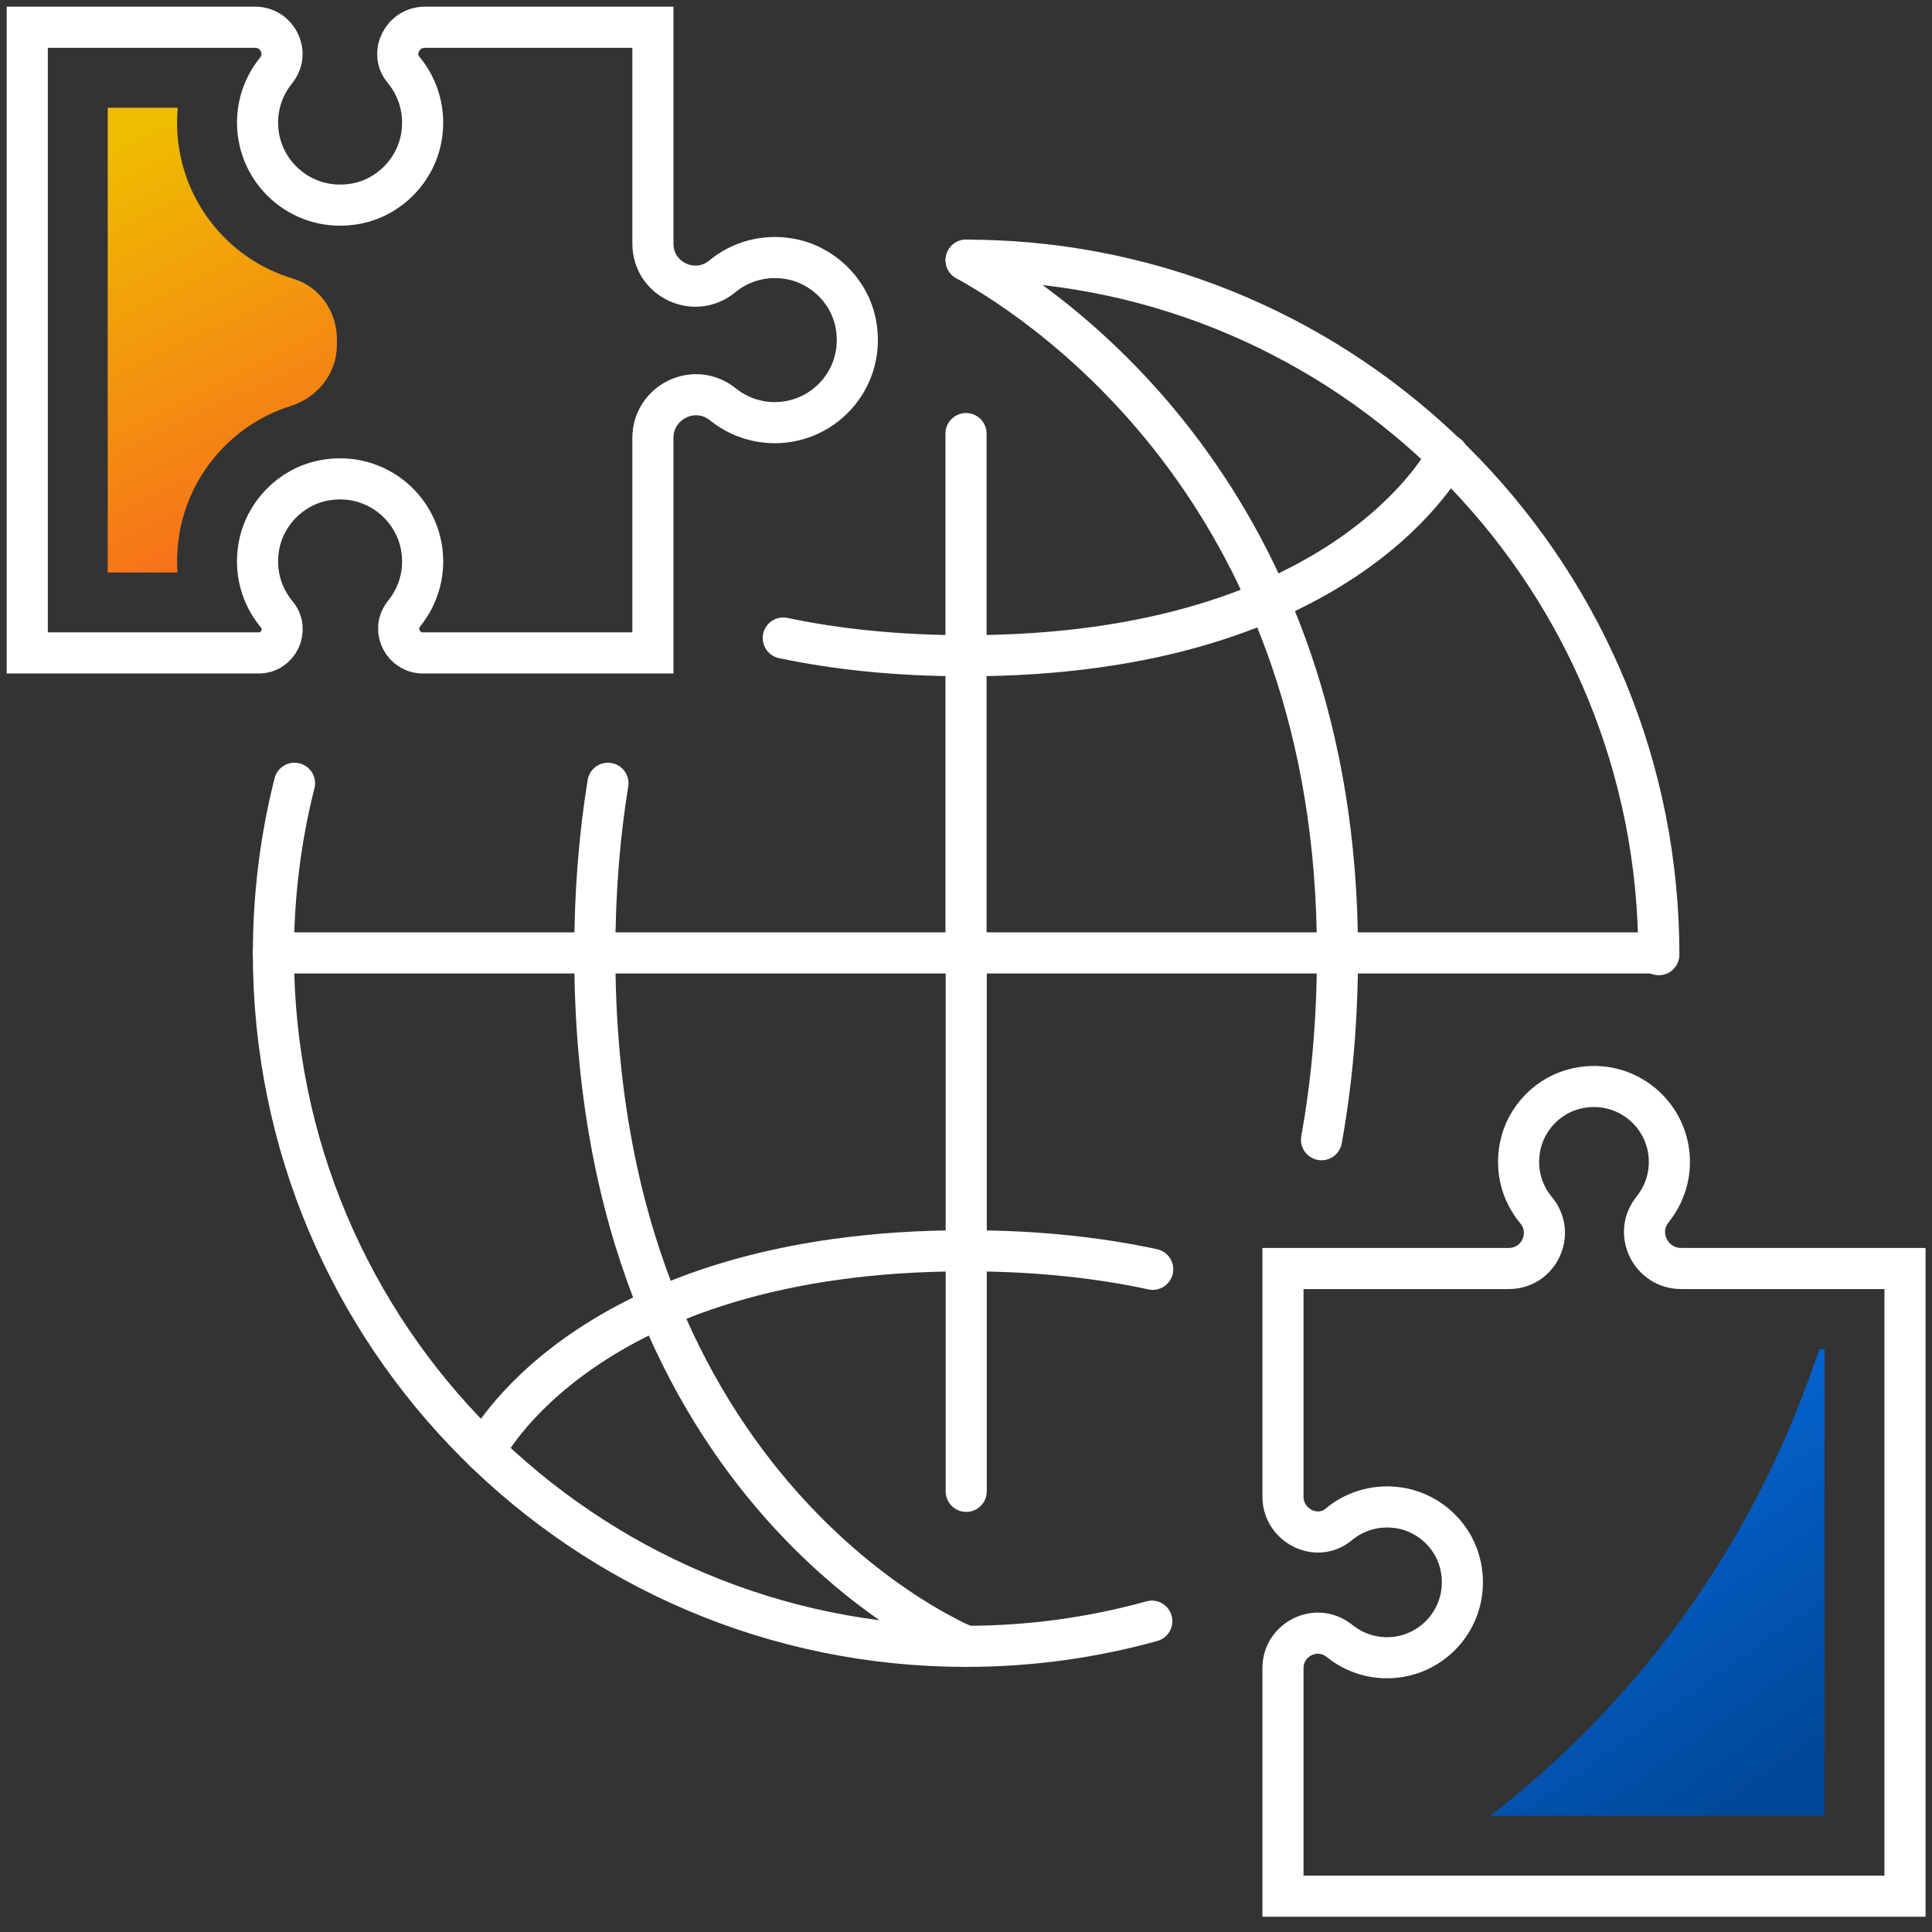 <?xml version="1.0" encoding="UTF-8"?>
<svg width="94px" height="94px" viewBox="0 0 94 94" version="1.1" xmlns="http://www.w3.org/2000/svg" xmlns:xlink="http://www.w3.org/1999/xlink">
    <rect x="0" y="0" width="94" height="94" fill="#333333" stroke="none"/>
    <!-- Generator: Sketch 53.2 (72643) - https://sketchapp.com -->
    <title>assets/icons/case-studies/strategy</title>
    <desc>Created with Sketch.</desc>
    <defs>
        <linearGradient x1="24.369%" y1="0%" x2="75.631%" y2="100%" id="linearGradient-1">
            <stop stop-color="#056EE4" offset="0%"></stop>
            <stop stop-color="#004797" offset="100%"></stop>
        </linearGradient>
        <linearGradient x1="37.84%" y1="0%" x2="62.16%" y2="100%" id="linearGradient-2">
            <stop stop-color="#EFBC00" offset="0%"></stop>
            <stop stop-color="#F76B1C" offset="100%"></stop>
        </linearGradient>
    </defs>
    <g id="Reference" stroke="none" stroke-width="1" fill="none" fill-rule="evenodd">
        <g id="CS_Florianka" transform="translate(-132, -1042)">
            <g id="Services" transform="translate(129, 879)">
                <g id="Automation" transform="translate(0, 159)">
                    <g id="assets/icons/case-studies/strategy">
                        <g id="icon" transform="translate(4, 5)">
                            <polyline id="Stroke-1" stroke="#FFFFFF" stroke-width="2" stroke-linecap="round" stroke-linejoin="round" points="12.303 45.363 76.554 45.363 79.7 45.363"></polyline>
                            <polyline id="Stroke-2" stroke="#FFFFFF" stroke-width="2" stroke-linecap="round" stroke-linejoin="round" points="46.001 20.096 46.001 20.096 46.001 45.398"></polyline>
                            <path d="M46.006,11.659 C46.449,11.659 46.889,11.669 47.327,11.685 C65.33,12.383 79.709,27.278 79.709,45.449" id="Stroke-3" stroke="#FFFFFF" stroke-width="2" stroke-linecap="round" stroke-linejoin="round"></path>
                            <path d="M12.303,45.398 C12.303,42.539 12.659,39.762 13.329,37.109" id="Stroke-5" stroke="#FFFFFF" stroke-width="2" stroke-linecap="round" stroke-linejoin="round"></path>
                            <path d="M28.579,37.109 C28.171,39.626 27.94,42.371 27.94,45.363" id="Stroke-7" stroke="#FFFFFF" stroke-width="2" stroke-linecap="round" stroke-linejoin="round"></path>
                            <path d="M46.006,11.659 C50.264,14.008 64.073,23.425 64.073,45.363" id="Stroke-9" stroke="#FFFFFF" stroke-width="2" stroke-linecap="round" stroke-linejoin="round"></path>
                            <path d="M46.001,30.904 C42.593,30.904 39.647,30.578 37.109,30.043" id="Stroke-11" stroke="#FFFFFF" stroke-width="2" stroke-linecap="round" stroke-linejoin="round"></path>
                            <path d="M69.442,21.143 C69.442,21.143 64.622,30.904 46.011,30.904" id="Stroke-13" stroke="#FFFFFF" stroke-width="2" stroke-linecap="round" stroke-linejoin="round"></path>
                            <path d="M46.011,71.56 L46.011,45.363" id="Stroke-15" stroke="#FFFFFF" stroke-width="2" stroke-linecap="round" stroke-linejoin="round"></path>
                            <path d="M55.04,77.877 C52.165,78.675 49.135,79.101 46.005,79.101 C27.393,79.101 12.303,64.012 12.303,45.398" id="Stroke-17" stroke="#FFFFFF" stroke-width="2" stroke-linecap="round" stroke-linejoin="round"></path>
                            <path d="M63.297,54.452 C63.791,51.72 64.073,48.709 64.073,45.398" id="Stroke-19" stroke="#FFFFFF" stroke-width="2" stroke-linecap="round" stroke-linejoin="round"></path>
                            <path d="M46.006,79.101 C46.006,79.101 27.94,71.888 27.94,45.398" id="Stroke-21" stroke="#FFFFFF" stroke-width="2" stroke-linecap="round" stroke-linejoin="round"></path>
                            <path d="M55.084,60.757 C52.505,60.2 49.5,59.856 46.011,59.856" id="Stroke-23" stroke="#FFFFFF" stroke-width="2" stroke-linecap="round" stroke-linejoin="round"></path>
                            <path d="M22.57,69.618 C22.57,69.618 27.391,59.856 46.001,59.856" id="Stroke-25" stroke="#FFFFFF" stroke-width="2" stroke-linecap="round" stroke-linejoin="round"></path>
                            <path d="M80.794,60.718 C79.355,60.718 78.502,59.082 79.348,57.919 C79.383,57.871 79.418,57.824 79.454,57.777 C79.936,57.157 80.223,56.378 80.223,55.531 C80.223,53.248 78.136,51.451 75.765,51.945 C74.359,52.238 73.229,53.388 72.957,54.799 C72.731,55.967 73.06,57.062 73.727,57.869 L73.747,57.893 C74.673,59.02 73.871,60.718 72.411,60.718 L61.422,60.718 L61.422,71.823 C61.422,73.214 63.046,74.059 64.123,73.18 C64.132,73.173 64.14,73.167 64.147,73.16 C64.953,72.493 66.048,72.164 67.217,72.39 C68.627,72.664 69.777,73.792 70.069,75.198 C70.564,77.569 68.768,79.656 66.483,79.656 C65.637,79.656 64.859,79.369 64.238,78.888 C64.192,78.852 64.145,78.816 64.099,78.783 C62.986,77.973 61.422,78.785 61.422,80.161 L61.422,91.257 L91.686,91.257 L91.686,60.718 L80.794,60.718 Z" id="Stroke-27" stroke="#FFFFFF" stroke-width="2" stroke-linecap="round"></path>
                            <path d="M37.399,11.59 C36.157,11.38 34.997,11.74 34.137,12.451 C32.792,13.557 30.767,12.599 30.767,10.858 L30.767,0.326 L19.663,0.326 C18.601,0.326 17.954,1.567 18.627,2.387 C18.632,2.394 18.637,2.4 18.642,2.406 C19.353,3.265 19.714,4.426 19.503,5.667 C19.231,7.277 17.955,8.592 16.353,8.903 C13.781,9.402 11.531,7.447 11.531,4.965 C11.531,4.039 11.844,3.185 12.372,2.506 C12.406,2.46 12.441,2.414 12.476,2.368 C13.095,1.521 12.47,0.326 11.422,0.326 L0.326,0.326 L0.326,30.768 L11.58,30.768 C12.549,30.768 13.081,29.64 12.465,28.891 L12.451,28.874 C11.74,28.016 11.379,26.855 11.59,25.612 C11.863,24.003 13.139,22.689 14.741,22.377 C17.313,21.878 19.564,23.834 19.564,26.315 C19.564,27.242 19.25,28.095 18.722,28.775 C18.687,28.819 18.654,28.864 18.621,28.909 C18.056,29.68 18.621,30.768 19.577,30.768 L30.767,30.768 L30.767,20.304 C30.767,18.603 32.701,17.603 34.077,18.602 C34.131,18.642 34.184,18.681 34.237,18.723 C34.916,19.249 35.77,19.564 36.696,19.564 C39.178,19.564 41.135,17.313 40.635,14.741 C40.323,13.139 39.009,11.863 37.399,11.59 Z" id="Stroke-29" stroke="#FFFFFF" stroke-width="2" stroke-linecap="round"></path>
                            <path d="M71.512,87.342 L71.512,87.342 L87.772,87.342 L87.772,64.633 L87.542,64.633 L86.87,66.451 C83.812,74.717 78.489,81.957 71.512,87.342" id="Fill-31" fill="url(#linearGradient-1)"></path>
                            <path d="M7.615,4.965 C7.615,4.723 7.627,4.482 7.649,4.241 L4.241,4.241 L4.241,26.853 L7.635,26.853 C7.592,26.226 7.623,25.591 7.73,24.959 C8.216,22.093 10.284,19.659 13.127,18.76 C14.452,18.342 15.392,17.171 15.392,15.783 L15.392,15.494 C15.392,14.159 14.544,12.941 13.263,12.559 C9.978,11.58 7.615,8.541 7.615,4.965" id="Fill-33" fill="url(#linearGradient-2)"></path>
                        </g>
                    </g>
                </g>
            </g>
        </g>
    </g>
</svg>